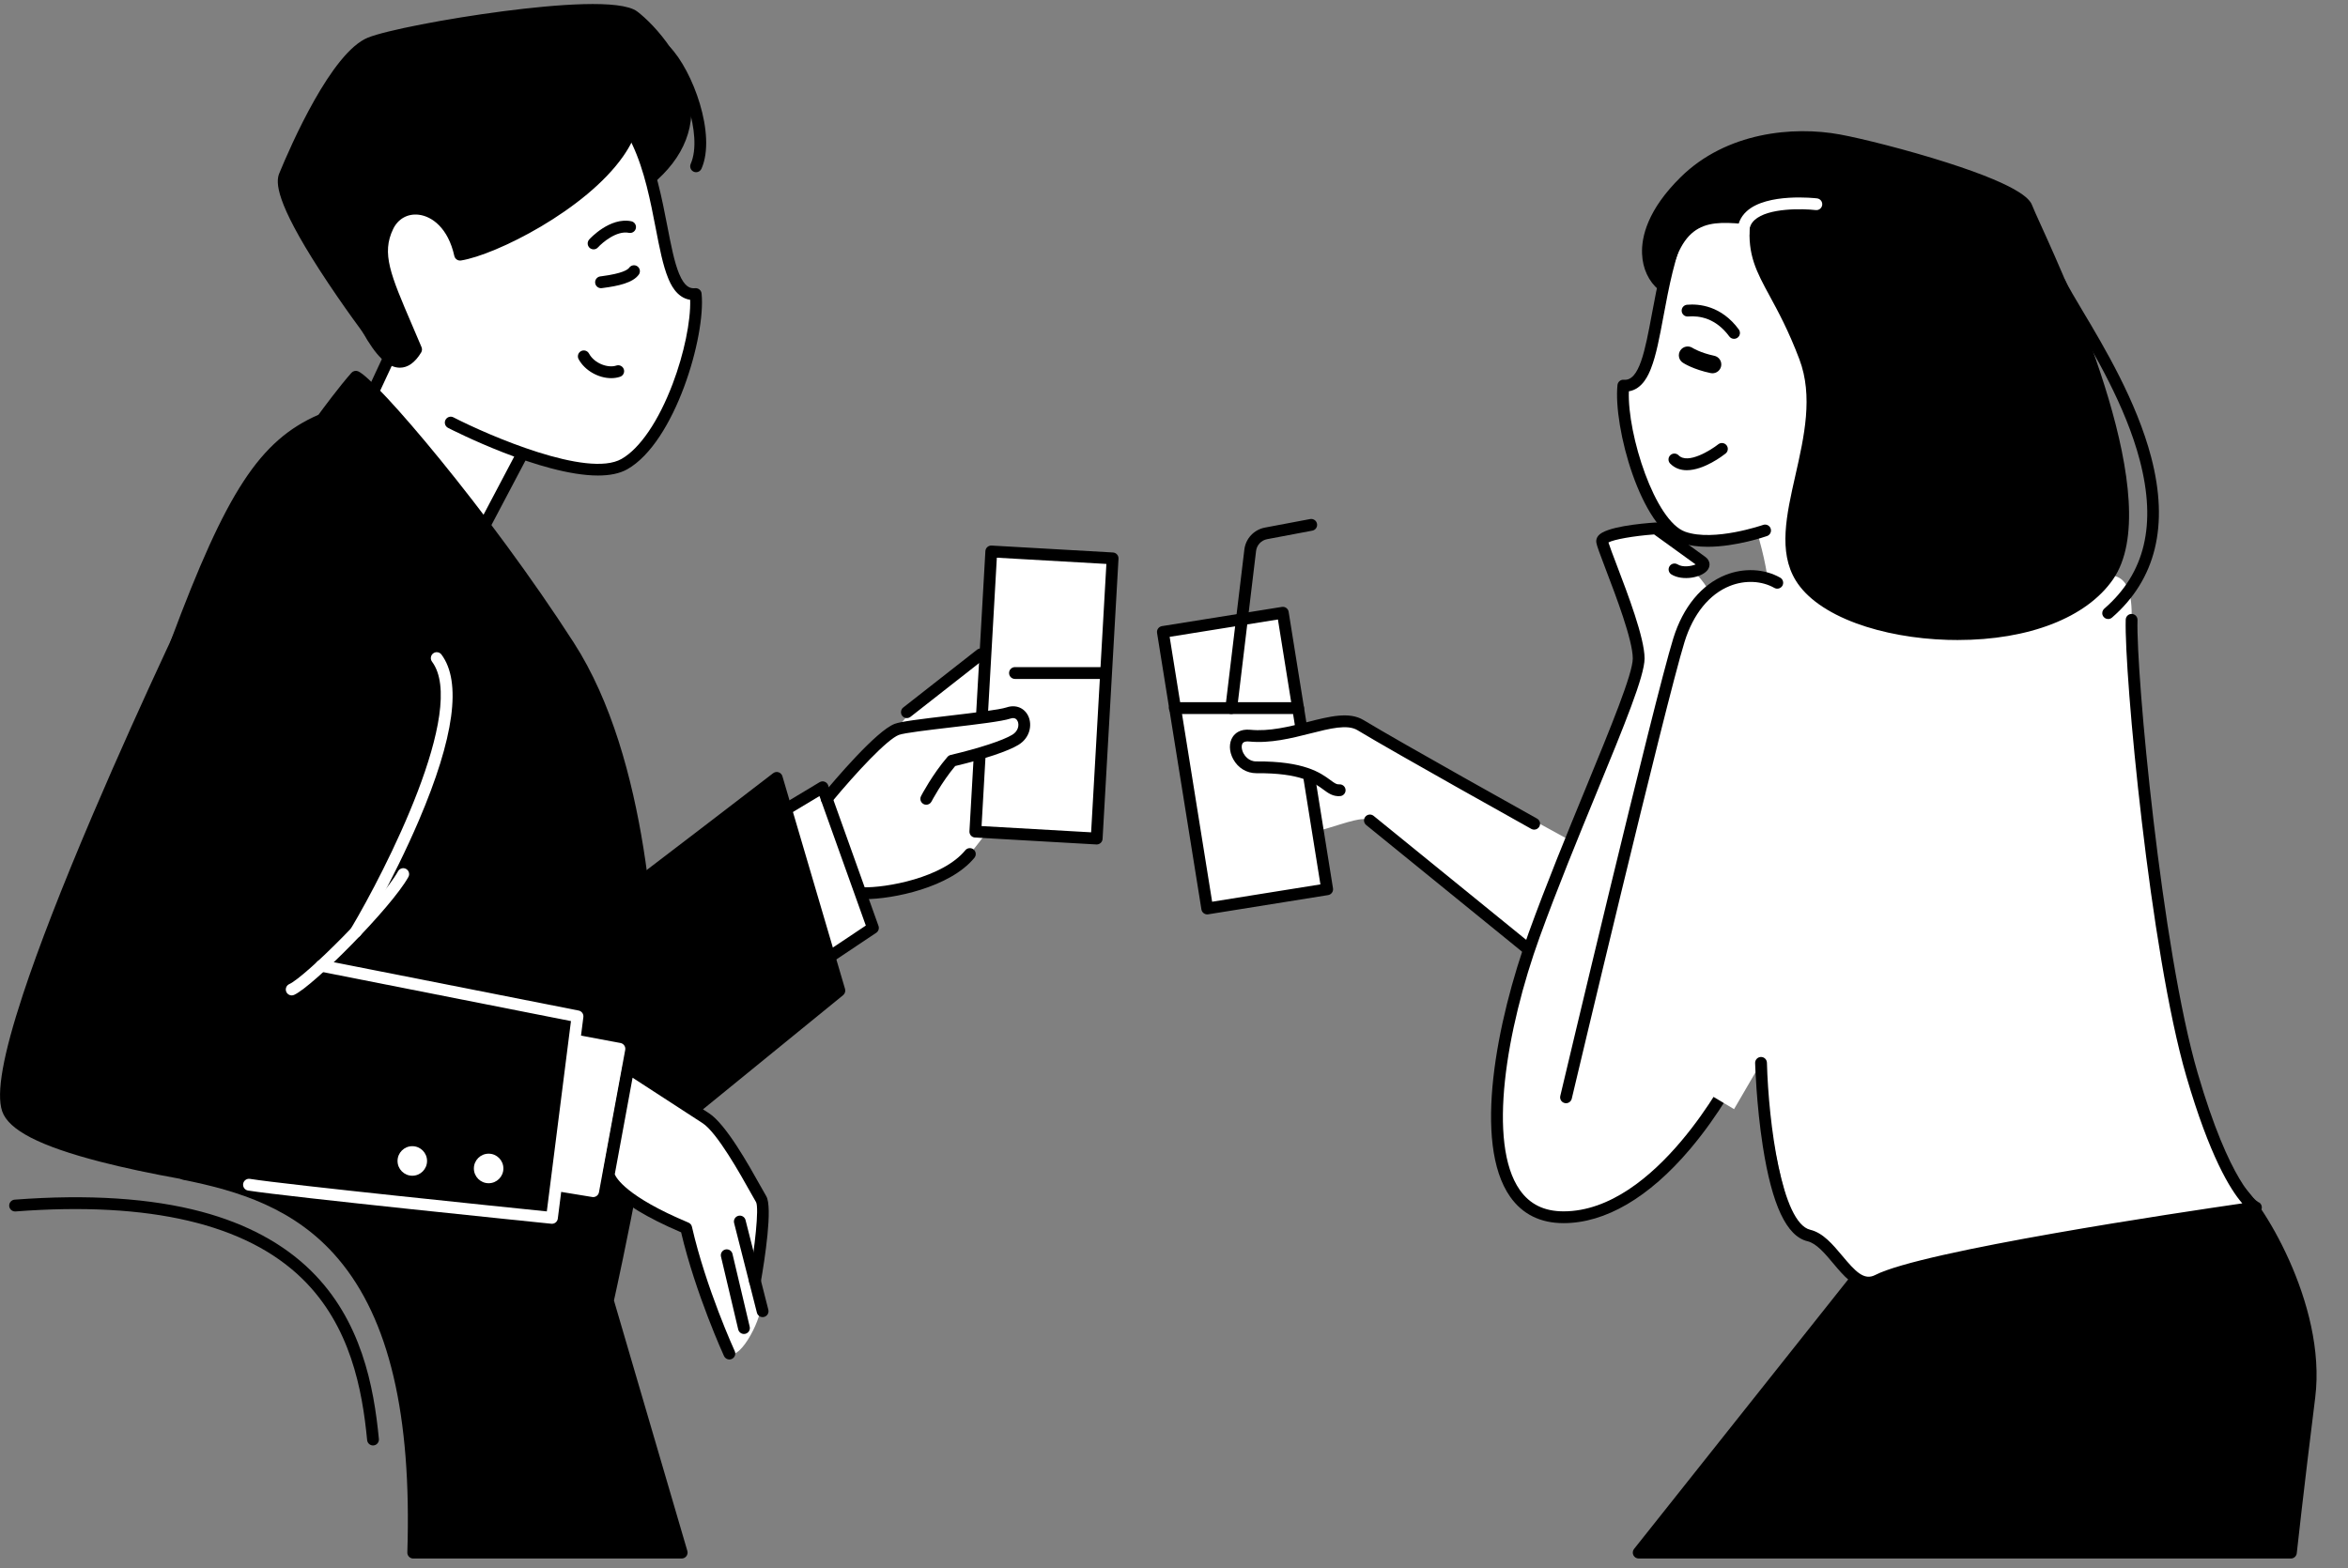 <svg width="241" height="161" viewBox="0 0 241 161" fill="none" xmlns="http://www.w3.org/2000/svg">
<rect x="0" y="0" width="241" height="161" fill="#808080" stroke="none"/>
<g clip-path="url(#clip0_39_1686)">
<path d="M54.494 44.843L48.611 56.078L37.019 42.975L42.096 33.579L54.494 44.843Z" fill="white"/>
<path d="M38.308 34.544C38.308 34.544 28.014 20.973 29.22 18.042C30.425 15.111 34.558 5.8 38.002 4.421C41.445 3.042 62.281 -0.407 65.036 1.662C67.791 3.731 76.229 13.214 63.658 20.456C51.088 27.697 38.308 34.544 38.308 34.544Z" fill="black"/>
<path d="M38.308 35.151C38.214 35.151 38.122 35.13 38.038 35.088C37.955 35.047 37.882 34.986 37.825 34.911C37.799 34.877 35.21 31.457 32.802 27.722C28.305 20.744 28.284 18.724 28.659 17.811C29.849 14.918 34.023 5.361 37.776 3.858C39.62 3.12 45.866 1.904 51.699 1.147C57.013 0.459 63.704 -0.096 65.4 1.177C67.049 2.416 71.264 6.74 70.957 11.797C70.742 15.341 68.388 18.431 63.96 20.982C51.526 28.145 38.721 35.011 38.593 35.08C38.505 35.127 38.407 35.151 38.308 35.151H38.308ZM60.937 1.623C58.865 1.623 55.896 1.827 51.855 2.35C45.617 3.159 39.772 4.365 38.227 4.985C35.592 6.04 32.03 12.803 29.78 18.273C29.631 18.634 29.484 20.335 33.821 27.064C35.717 30.005 37.725 32.748 38.48 33.763C40.877 32.473 52.265 26.32 63.356 19.93C67.409 17.596 69.559 14.834 69.748 11.723C70.021 7.223 66.076 3.202 64.673 2.148C64.265 1.842 63.083 1.623 60.936 1.623H60.937Z" fill="black"/>
<path d="M46.267 43.391C46.267 43.391 57.007 49.025 63.035 48.051C68.564 47.158 71.863 34.626 71.407 30.194C66.242 30.696 70.332 10.431 58.859 8.559C55.336 7.984 39.417 6.95 38.308 18.789C37.198 30.628 43.718 42.002 46.267 43.391Z" fill="white"/>
<path d="M61.377 48.822C55.576 48.822 46.451 44.167 45.99 43.93C45.919 43.894 45.855 43.844 45.803 43.783C45.751 43.723 45.712 43.652 45.687 43.576C45.662 43.5 45.653 43.42 45.659 43.34C45.666 43.26 45.688 43.182 45.724 43.111C45.761 43.04 45.811 42.977 45.872 42.925C45.933 42.873 46.004 42.834 46.08 42.81C46.156 42.786 46.236 42.777 46.316 42.784C46.396 42.791 46.473 42.814 46.544 42.851C50.161 44.712 60.312 49.105 63.796 47.118C65.682 46.042 67.596 43.23 69.046 39.402C70.216 36.315 70.908 32.951 70.839 30.783C69.406 30.563 68.796 29.081 68.578 28.552C68.041 27.247 67.7 25.483 67.304 23.44C66.225 17.864 64.881 10.925 58.691 9.142C58.614 9.121 58.541 9.085 58.477 9.035C58.414 8.986 58.361 8.924 58.322 8.854C58.282 8.784 58.257 8.707 58.248 8.627C58.238 8.547 58.245 8.466 58.267 8.389C58.289 8.311 58.327 8.239 58.377 8.176C58.427 8.114 58.49 8.062 58.56 8.023C58.631 7.985 58.709 7.961 58.789 7.953C58.869 7.945 58.949 7.953 59.026 7.976C65.93 9.965 67.411 17.62 68.493 23.209C68.877 25.188 69.208 26.897 69.698 28.09C70.278 29.497 70.858 29.638 71.349 29.59C71.508 29.575 71.667 29.623 71.791 29.724C71.915 29.826 71.993 29.972 72.01 30.132C72.459 34.504 69.29 45.381 64.396 48.173C63.593 48.631 62.553 48.822 61.377 48.822L61.377 48.822Z" fill="black"/>
<path d="M64.979 10.345C66.388 17.45 51.941 25.397 47.224 26.146C46.046 20.828 41.27 20.196 39.8 23.263C38.307 26.376 39.8 28.981 42.708 35.877C41.101 38.521 39.326 36.651 37.719 33.739C35.371 29.485 30.081 21.145 33.008 15.111C35.935 9.077 41.684 4.448 52.81 3.214C58.859 2.544 64.118 6.004 64.979 10.345Z" fill="black"/>
<path d="M41.043 37.752C41.03 37.752 41.016 37.752 41.003 37.752C39.787 37.726 38.575 36.544 37.188 34.033C36.992 33.676 36.774 33.291 36.542 32.88C33.962 28.309 29.643 20.659 32.463 14.846C35.908 7.744 42.542 3.742 52.744 2.611C58.85 1.936 64.606 5.351 65.573 10.227C65.932 12.038 65.397 13.988 63.981 16.021C60.122 21.566 50.869 26.181 47.319 26.744C47.166 26.769 47.01 26.734 46.883 26.647C46.755 26.56 46.666 26.427 46.632 26.277C45.994 23.395 44.323 22.201 42.972 22.046C41.835 21.915 40.853 22.468 40.346 23.525C39.148 26.025 40.072 28.179 42.304 33.385C42.604 34.083 42.925 34.833 43.266 35.642C43.342 35.821 43.327 36.026 43.226 36.193C42.597 37.228 41.862 37.752 41.043 37.752H41.043ZM54.313 3.737C53.837 3.737 53.357 3.764 52.877 3.817C43.122 4.898 36.801 8.679 33.553 15.376C31.011 20.616 35.134 27.92 37.597 32.283C37.816 32.67 38.033 33.057 38.249 33.446C39.723 36.117 40.623 36.53 41.028 36.538C41.347 36.552 41.683 36.303 42.025 35.817C41.731 35.123 41.452 34.474 41.191 33.863C38.874 28.462 37.817 25.997 39.254 23C39.984 21.478 41.462 20.651 43.111 20.84C44.776 21.033 46.795 22.348 47.67 25.438C51.432 24.551 59.618 20.167 62.987 15.327C64.207 13.575 64.677 11.938 64.384 10.463C63.998 8.513 62.591 6.674 60.525 5.419C58.713 4.317 56.549 3.737 54.313 3.737ZM48.611 56.685C48.506 56.685 48.404 56.658 48.313 56.607C48.222 56.555 48.146 56.481 48.092 56.392C48.038 56.302 48.008 56.2 48.005 56.095C48.002 55.991 48.027 55.887 48.075 55.795L53.011 46.438C53.086 46.296 53.215 46.19 53.368 46.143C53.521 46.096 53.687 46.112 53.829 46.187C53.97 46.261 54.077 46.39 54.124 46.543C54.172 46.696 54.157 46.862 54.082 47.004L49.147 56.362C49.096 56.459 49.018 56.541 48.924 56.598C48.829 56.655 48.721 56.685 48.611 56.685H48.611Z" fill="black"/>
<path d="M37.018 43.582C36.916 43.581 36.816 43.556 36.727 43.507C36.637 43.458 36.562 43.387 36.507 43.301C36.453 43.215 36.42 43.116 36.414 43.014C36.407 42.913 36.426 42.811 36.469 42.718L39.404 36.419C39.438 36.347 39.485 36.282 39.544 36.228C39.603 36.175 39.671 36.133 39.746 36.106C39.821 36.078 39.9 36.066 39.98 36.07C40.059 36.073 40.137 36.092 40.209 36.126C40.281 36.16 40.346 36.207 40.4 36.266C40.454 36.325 40.495 36.394 40.523 36.468C40.55 36.543 40.562 36.623 40.559 36.702C40.555 36.782 40.536 36.86 40.502 36.932L37.568 43.231C37.519 43.336 37.441 43.425 37.344 43.487C37.246 43.549 37.133 43.582 37.018 43.582ZM61.687 29.588C61.534 29.587 61.388 29.528 61.276 29.424C61.165 29.319 61.097 29.176 61.086 29.023C61.075 28.871 61.122 28.72 61.218 28.601C61.314 28.481 61.451 28.403 61.602 28.38C61.648 28.374 61.706 28.366 61.775 28.357C63.883 28.08 64.439 27.691 64.583 27.484C64.677 27.356 64.817 27.269 64.973 27.243C65.129 27.217 65.29 27.253 65.42 27.344C65.55 27.435 65.639 27.573 65.668 27.729C65.698 27.885 65.665 28.047 65.577 28.179C64.968 29.053 63.393 29.368 61.933 29.56C61.87 29.568 61.816 29.575 61.773 29.581C61.745 29.586 61.716 29.588 61.687 29.588H61.687ZM62.733 38.826C61.436 38.826 60.025 38.05 59.389 36.876C59.312 36.734 59.295 36.568 59.34 36.414C59.386 36.26 59.491 36.13 59.633 36.053C59.774 35.976 59.94 35.959 60.094 36.005C60.248 36.05 60.377 36.156 60.454 36.297C61.017 37.336 62.425 37.815 63.261 37.532C63.413 37.481 63.58 37.492 63.724 37.564C63.868 37.635 63.977 37.761 64.029 37.914C64.08 38.066 64.069 38.233 63.997 38.377C63.926 38.521 63.8 38.631 63.648 38.682C63.358 38.78 63.049 38.826 62.733 38.826H62.733ZM60.923 25.602C60.805 25.602 60.69 25.568 60.592 25.504C60.494 25.44 60.416 25.349 60.369 25.241C60.321 25.134 60.306 25.015 60.325 24.899C60.343 24.783 60.395 24.675 60.474 24.588C60.56 24.494 62.606 22.268 64.794 22.716C64.872 22.732 64.946 22.763 65.012 22.808C65.078 22.852 65.134 22.909 65.178 22.976C65.222 23.042 65.252 23.117 65.268 23.195C65.283 23.273 65.282 23.354 65.266 23.432C65.251 23.51 65.219 23.584 65.175 23.65C65.13 23.716 65.073 23.773 65.007 23.817C64.941 23.86 64.866 23.891 64.788 23.906C64.71 23.921 64.629 23.921 64.552 23.905C63.298 23.648 61.831 24.9 61.371 25.404C61.314 25.467 61.245 25.517 61.168 25.551C61.09 25.585 61.007 25.602 60.923 25.602H60.923ZM71.446 17.683C71.345 17.682 71.246 17.657 71.157 17.609C71.069 17.561 70.994 17.491 70.939 17.407C70.884 17.322 70.851 17.225 70.843 17.124C70.835 17.024 70.852 16.923 70.892 16.83C72.2 13.87 69.924 7.754 67.854 5.628C67.742 5.513 67.68 5.357 67.682 5.197C67.684 5.036 67.75 4.882 67.865 4.77C67.98 4.658 68.135 4.596 68.296 4.598C68.457 4.6 68.61 4.666 68.722 4.781C71.117 7.242 73.539 13.839 72.001 17.321C71.953 17.429 71.876 17.52 71.777 17.584C71.679 17.648 71.564 17.683 71.446 17.683Z" fill="black"/>
<path d="M87.934 92.05C90.727 92.139 97.175 90.578 99.547 87.682C100.814 86.136 106.982 78.085 108.622 75.383C110.262 72.682 106.416 63.946 103.948 65.268C101.48 66.59 93.693 72.145 92.047 74.885C90.402 77.625 83.571 82.74 83.571 82.74L87.934 92.05Z" fill="white"/>
<path d="M100.11 85.385L101.745 56.619L114.2 57.329L112.564 86.095L100.11 85.385Z" fill="white"/>
<path d="M112.564 86.702C112.552 86.702 112.541 86.701 112.529 86.701L100.075 85.99C99.995 85.986 99.918 85.966 99.846 85.931C99.774 85.897 99.71 85.848 99.657 85.789C99.604 85.729 99.563 85.66 99.537 85.585C99.511 85.51 99.5 85.43 99.504 85.35L101.14 56.584C101.145 56.505 101.165 56.427 101.199 56.355C101.234 56.283 101.282 56.219 101.342 56.166C101.401 56.113 101.47 56.072 101.545 56.046C101.621 56.02 101.7 56.009 101.78 56.013L114.234 56.723C114.313 56.728 114.391 56.748 114.463 56.782C114.535 56.817 114.599 56.865 114.652 56.925C114.705 56.984 114.746 57.054 114.772 57.129C114.798 57.204 114.809 57.284 114.804 57.364L113.169 86.13C113.16 86.284 113.092 86.43 112.98 86.536C112.867 86.642 112.719 86.702 112.564 86.702ZM100.749 84.814L111.993 85.455L113.56 57.9L102.316 57.259L100.749 84.814Z" fill="black"/>
<path d="M113.066 69.707H104.177C104.017 69.707 103.863 69.642 103.749 69.529C103.635 69.415 103.572 69.261 103.572 69.1C103.572 68.939 103.635 68.785 103.749 68.671C103.863 68.557 104.017 68.493 104.177 68.493H113.066C113.227 68.493 113.381 68.557 113.495 68.671C113.609 68.785 113.672 68.939 113.672 69.1C113.672 69.261 113.609 69.415 113.495 69.529C113.381 69.642 113.227 69.707 113.066 69.707Z" fill="black"/>
<path d="M84.857 82.016C86.001 80.632 90.325 75.537 92.047 74.885C93.293 74.414 101.92 73.736 103.527 73.199C105.134 72.663 105.831 74.976 104.216 75.958C103.202 76.574 100.788 77.376 97.71 78.103C96.192 79.866 95.072 82.016 95.072 82.016H84.857V82.016ZM78.004 84.694L84.432 80.83L89.598 95.269L82.022 100.326L78.004 84.694Z" fill="white"/>
<path d="M82.022 100.933C81.887 100.933 81.757 100.888 81.65 100.806C81.544 100.723 81.468 100.608 81.435 100.477L77.417 84.845C77.385 84.718 77.394 84.585 77.443 84.464C77.493 84.343 77.58 84.241 77.692 84.174L84.121 80.31C84.197 80.264 84.284 80.235 84.373 80.226C84.462 80.217 84.552 80.228 84.636 80.258C84.721 80.289 84.797 80.337 84.861 80.401C84.924 80.464 84.973 80.541 85.003 80.626L90.169 95.064C90.214 95.192 90.216 95.331 90.174 95.459C90.131 95.588 90.047 95.698 89.934 95.773L82.358 100.831C82.258 100.897 82.141 100.933 82.022 100.933ZM78.703 84.981L82.396 99.347L88.868 95.027L84.111 81.731L78.703 84.981L78.703 84.981Z" fill="black"/>
<path d="M57.111 97.034C57.455 96.993 79.726 79.866 79.726 79.866L86.154 101.706L59.636 123.315L57.111 97.034L57.111 97.034Z" fill="black"/>
<path d="M59.636 123.922C59.486 123.922 59.34 123.866 59.229 123.764C59.117 123.663 59.047 123.523 59.033 123.373L56.508 97.092C56.495 96.965 56.524 96.837 56.588 96.727C56.653 96.617 56.75 96.53 56.867 96.478C57.798 95.91 70.787 85.975 79.356 79.385C79.434 79.325 79.526 79.285 79.623 79.268C79.72 79.251 79.82 79.258 79.913 79.289C80.007 79.32 80.091 79.372 80.16 79.443C80.229 79.514 80.279 79.6 80.307 79.695L86.735 101.534C86.769 101.649 86.768 101.771 86.733 101.885C86.698 101.999 86.629 102.1 86.537 102.176L60.018 123.785C59.91 123.873 59.775 123.921 59.636 123.921L59.636 123.922ZM57.748 97.333L60.131 122.13L85.459 101.49L79.394 80.886C75.904 83.567 72.411 86.244 68.915 88.917C61.175 94.831 58.649 96.72 57.748 97.333H57.748Z" fill="black"/>
<path d="M33.081 43.073C33.081 43.073 35.146 40.234 36.524 38.682C38.016 39.253 49.352 52.297 58.383 66.309C66.367 78.699 66.74 98.854 66.97 105.406C67.2 111.958 62.391 133.545 62.391 133.545L69.968 159.408H42.414C43.438 127.568 29.941 122.741 18.888 120.53C19.286 116.314 16.231 70.991 18.119 65.93C23.854 50.56 27.222 45.58 33.08 43.073L33.081 43.073Z" fill="black"/>
<path d="M69.968 160.014H42.414C42.333 160.014 42.253 159.998 42.178 159.966C42.103 159.934 42.036 159.888 41.979 159.83C41.923 159.771 41.878 159.702 41.849 159.626C41.82 159.55 41.806 159.469 41.809 159.388C42.263 145.277 39.943 135.418 34.718 129.25C30.294 124.027 24.439 122.258 18.77 121.124C18.623 121.095 18.492 121.012 18.402 120.891C18.313 120.771 18.271 120.622 18.285 120.472C18.418 119.063 18.136 112.508 17.81 104.918C16.968 85.35 16.367 68.894 17.552 65.718C23.241 50.469 26.66 45.224 32.689 42.582C33.12 41.993 34.845 39.66 36.071 38.278C36.153 38.186 36.261 38.121 36.38 38.092C36.5 38.063 36.625 38.071 36.74 38.115C38.525 38.798 50.153 52.42 58.892 65.98C66.666 78.043 67.307 97.327 67.549 104.586L67.576 105.384C67.798 111.72 63.482 131.423 63.017 133.524L70.55 159.237C70.576 159.327 70.581 159.422 70.564 159.515C70.547 159.608 70.509 159.695 70.453 159.771C70.397 159.846 70.323 159.908 70.239 159.95C70.155 159.992 70.062 160.014 69.968 160.014L69.968 160.014ZM43.038 158.801H69.159L61.81 133.716C61.781 133.617 61.778 133.513 61.8 133.413C61.848 133.198 66.588 111.826 66.364 105.427L66.337 104.627C66.099 97.459 65.466 78.419 57.873 66.638C49.182 53.152 38.904 41.314 36.639 39.475C35.317 41.033 33.589 43.404 33.57 43.43C33.506 43.519 33.419 43.588 33.319 43.631C27.565 46.093 24.283 51.143 18.687 66.143C17.492 69.347 18.412 90.722 19.02 104.866C19.33 112.066 19.581 117.895 19.521 120.039C25.244 121.222 31.113 123.12 35.642 128.466C40.992 134.781 43.413 144.708 43.038 158.801V158.801Z" fill="black"/>
<path d="M56.124 106.29L63.578 107.683L60.884 122.299L53.078 121.017L56.124 106.29Z" fill="white"/>
<path d="M60.885 122.905C60.852 122.905 60.819 122.902 60.786 122.897L52.98 121.615C52.9 121.602 52.822 121.572 52.754 121.528C52.685 121.484 52.625 121.427 52.579 121.36C52.533 121.292 52.501 121.216 52.484 121.136C52.468 121.056 52.468 120.973 52.485 120.893L55.531 106.166C55.563 106.011 55.655 105.874 55.787 105.785C55.918 105.697 56.08 105.664 56.236 105.693L63.689 107.086C63.847 107.116 63.986 107.207 64.077 107.339C64.168 107.472 64.203 107.635 64.173 107.793L61.48 122.408C61.454 122.548 61.381 122.674 61.272 122.764C61.163 122.855 61.026 122.905 60.885 122.905V122.905ZM53.8 120.52L60.396 121.603L62.872 108.168L56.597 106.995L53.8 120.52ZM77.49 131.532C77.49 131.532 78.773 124.172 78.126 123.118C77.478 122.064 74.421 116.104 72.451 114.811C70.481 113.519 64.496 109.648 64.496 109.648L62.48 120.59C62.48 120.59 62.662 122.83 70.43 126.086C71.903 132.535 74.864 138.974 74.864 138.974C76.091 139.637 78.369 134.988 78.075 133.834L77.49 131.532V131.532Z" fill="white"/>
<path d="M74.864 139.581C74.748 139.581 74.635 139.547 74.537 139.485C74.439 139.422 74.362 139.333 74.313 139.228C74.284 139.164 71.402 132.86 69.909 126.524C62.465 123.352 61.911 121.069 61.876 120.639C61.872 120.586 61.874 120.532 61.884 120.48L63.901 109.538C63.919 109.44 63.961 109.348 64.023 109.27C64.085 109.192 64.165 109.13 64.256 109.091C64.348 109.051 64.448 109.035 64.547 109.043C64.646 109.051 64.742 109.084 64.825 109.138C64.885 109.177 70.833 113.025 72.783 114.304C74.526 115.447 76.849 119.607 78.097 121.842C78.34 122.278 78.533 122.623 78.642 122.8C79.335 123.928 78.485 129.355 78.087 131.636C78.073 131.714 78.044 131.789 78.002 131.857C77.959 131.924 77.903 131.982 77.838 132.028C77.773 132.074 77.7 132.106 77.622 132.124C77.544 132.141 77.464 132.143 77.386 132.129C77.308 132.115 77.233 132.086 77.165 132.044C77.098 132.001 77.04 131.945 76.994 131.88C76.949 131.815 76.916 131.741 76.899 131.664C76.882 131.586 76.88 131.506 76.893 131.427C77.48 128.065 77.919 124.051 77.606 123.43C77.487 123.237 77.299 122.9 77.039 122.434C76.014 120.598 73.613 116.299 72.119 115.319C70.592 114.317 66.605 111.735 64.928 110.649L63.1 120.565C63.245 120.931 64.281 122.85 70.664 125.526C70.752 125.563 70.831 125.621 70.893 125.695C70.955 125.769 70.999 125.856 71.02 125.95C72.462 132.261 75.385 138.656 75.414 138.72C75.457 138.812 75.475 138.914 75.468 139.016C75.461 139.117 75.429 139.215 75.374 139.301C75.319 139.387 75.244 139.457 75.155 139.506C75.066 139.555 74.966 139.581 74.864 139.581Z" fill="black"/>
<path d="M78.275 135.23C78.141 135.23 78.01 135.185 77.904 135.102C77.798 135.019 77.722 134.903 77.689 134.773L75.348 125.565C75.329 125.488 75.324 125.408 75.336 125.329C75.347 125.25 75.374 125.174 75.415 125.106C75.455 125.037 75.509 124.977 75.573 124.93C75.636 124.882 75.709 124.847 75.786 124.828C75.863 124.808 75.943 124.804 76.022 124.815C76.101 124.826 76.177 124.853 76.245 124.894C76.313 124.935 76.373 124.988 76.421 125.052C76.468 125.116 76.503 125.189 76.522 125.266L78.863 134.474C78.886 134.563 78.888 134.657 78.869 134.747C78.85 134.838 78.811 134.923 78.754 134.996C78.697 135.069 78.625 135.128 78.542 135.169C78.459 135.209 78.368 135.23 78.275 135.23ZM76.361 136.961C76.224 136.961 76.092 136.915 75.985 136.83C75.878 136.745 75.803 136.627 75.771 136.494L74.001 129.008C73.966 128.852 73.994 128.689 74.079 128.554C74.163 128.419 74.298 128.323 74.453 128.286C74.608 128.25 74.771 128.275 74.907 128.358C75.043 128.441 75.141 128.574 75.18 128.729L76.95 136.214C76.972 136.304 76.972 136.396 76.952 136.486C76.933 136.575 76.893 136.659 76.836 136.731C76.779 136.803 76.707 136.861 76.625 136.9C76.542 136.94 76.452 136.961 76.361 136.961ZM21.179 59.48C21.179 59.48 -1.684 106.534 0.794 113.89C3.271 121.246 56.135 124.81 56.135 124.81L58.76 104.654L34.037 99.581C34.037 99.581 49.534 73.875 44.827 67.567L21.179 59.48V59.48Z" fill="black"/>
<path d="M56.135 125.416C56.122 125.416 56.108 125.416 56.094 125.415C55.962 125.406 42.703 124.502 29.313 122.709C21.436 121.655 15.051 120.503 10.335 119.287C4.086 117.675 0.872 116.021 0.219 114.083C-0.397 112.253 0.303 108.331 2.358 102.094C3.952 97.26 6.355 91.067 9.5 83.688C14.85 71.136 20.577 59.332 20.634 59.214C20.699 59.081 20.81 58.976 20.947 58.92C21.083 58.863 21.235 58.858 21.375 58.906L45.023 66.993C45.139 67.032 45.24 67.106 45.313 67.204C47.407 70.011 46.208 76.399 41.748 86.191C39.127 91.947 36.099 97.259 34.991 99.157L58.881 104.059C59.031 104.09 59.164 104.177 59.253 104.302C59.342 104.426 59.38 104.58 59.36 104.732L56.736 124.888C56.717 125.034 56.645 125.168 56.535 125.265C56.424 125.362 56.282 125.416 56.135 125.416L56.135 125.416ZM21.49 60.227C15.011 73.615 -0.576 107.925 1.368 113.696C1.901 115.279 6.261 118.4 29.468 121.506C41.251 123.083 52.935 123.971 55.608 124.164L58.086 105.135L33.916 100.175C33.821 100.156 33.731 100.114 33.656 100.053C33.581 99.992 33.521 99.913 33.482 99.824C33.443 99.735 33.426 99.638 33.432 99.541C33.439 99.445 33.468 99.351 33.518 99.267C37.729 92.283 47.804 73.21 44.445 68.077L21.49 60.227ZM95.072 82.623C94.967 82.623 94.865 82.596 94.774 82.545C94.684 82.494 94.608 82.42 94.554 82.331C94.5 82.242 94.47 82.14 94.466 82.036C94.463 81.932 94.487 81.828 94.535 81.736C94.582 81.645 95.705 79.503 97.252 77.707C97.335 77.611 97.447 77.543 97.572 77.513C100.515 76.818 102.941 76.023 103.901 75.439C104.507 75.072 104.636 74.445 104.45 74.043C104.356 73.841 104.153 73.629 103.718 73.775C102.842 74.067 100.293 74.367 97.594 74.684C95.349 74.948 92.804 75.248 92.261 75.453C91.066 75.905 87.915 79.269 85.323 82.403C85.273 82.465 85.21 82.515 85.14 82.552C85.07 82.59 84.993 82.613 84.913 82.62C84.834 82.628 84.754 82.619 84.678 82.596C84.602 82.573 84.531 82.534 84.47 82.483C84.409 82.433 84.358 82.37 84.321 82.3C84.284 82.229 84.261 82.152 84.254 82.073C84.246 81.993 84.254 81.913 84.278 81.837C84.301 81.761 84.339 81.69 84.39 81.629C85.66 80.094 89.949 75.03 91.833 74.318C92.469 74.077 94.38 73.841 97.453 73.479C99.855 73.197 102.577 72.877 103.335 72.624C104.265 72.314 105.154 72.679 105.549 73.533C105.956 74.412 105.737 75.743 104.53 76.477C103.459 77.128 101.101 77.916 98.043 78.648C96.651 80.309 95.62 82.276 95.609 82.296C95.558 82.395 95.481 82.477 95.386 82.535C95.291 82.593 95.182 82.623 95.071 82.623L95.072 82.623ZM88.766 92.316C88.663 92.316 88.564 92.315 88.469 92.312C88.309 92.307 88.157 92.238 88.047 92.121C87.937 92.004 87.878 91.847 87.883 91.686C87.893 91.351 88.174 91.092 88.508 91.099C90.963 91.177 96.773 90.112 99.079 87.298C99.181 87.174 99.328 87.095 99.488 87.08C99.647 87.064 99.807 87.113 99.931 87.215C100.055 87.316 100.133 87.463 100.149 87.623C100.165 87.783 100.117 87.943 100.016 88.067C97.504 91.133 91.636 92.316 88.766 92.316ZM93.081 73.726C92.955 73.727 92.832 73.687 92.729 73.614C92.626 73.541 92.549 73.437 92.508 73.318C92.467 73.198 92.464 73.069 92.499 72.948C92.535 72.827 92.608 72.72 92.707 72.642L100.284 66.706C100.41 66.608 100.571 66.564 100.729 66.584C100.888 66.604 101.033 66.686 101.131 66.813C101.23 66.939 101.275 67.099 101.256 67.258C101.237 67.417 101.156 67.562 101.03 67.662L93.454 73.598C93.343 73.684 93.211 73.726 93.081 73.726ZM38.286 148.405C38.135 148.405 37.99 148.348 37.879 148.247C37.767 148.146 37.698 148.007 37.683 147.857C37.185 142.687 35.979 136.132 31.031 131.295C25.269 125.661 15.366 123.334 1.595 124.38C1.516 124.386 1.436 124.376 1.36 124.352C1.285 124.327 1.215 124.287 1.154 124.235C1.094 124.183 1.044 124.12 1.008 124.049C0.972 123.978 0.951 123.9 0.945 123.821C0.933 123.66 0.985 123.502 1.09 123.38C1.194 123.258 1.343 123.182 1.503 123.17C9.034 122.598 15.498 123.018 20.716 124.417C25.301 125.646 29.056 127.668 31.878 130.427C37.106 135.539 38.371 142.365 38.889 147.74C38.897 147.824 38.888 147.909 38.861 147.99C38.834 148.07 38.791 148.144 38.734 148.206C38.678 148.269 38.608 148.319 38.531 148.353C38.454 148.387 38.37 148.405 38.285 148.405H38.286Z" fill="black"/>
<path d="M29.941 102.198C29.802 102.198 29.668 102.15 29.56 102.063C29.452 101.976 29.377 101.854 29.348 101.718C29.319 101.582 29.338 101.44 29.401 101.316C29.463 101.192 29.567 101.094 29.694 101.037C31.302 100.318 39.117 92.588 40.854 89.457C40.892 89.386 40.943 89.324 41.006 89.273C41.068 89.223 41.14 89.185 41.217 89.162C41.294 89.14 41.375 89.132 41.454 89.141C41.534 89.15 41.611 89.175 41.682 89.214C41.752 89.253 41.813 89.306 41.863 89.369C41.913 89.432 41.95 89.504 41.971 89.582C41.993 89.659 41.998 89.74 41.989 89.82C41.978 89.9 41.953 89.977 41.913 90.046C40.173 93.181 32.125 101.279 30.188 102.145C30.11 102.18 30.026 102.198 29.941 102.198L29.941 102.198Z" fill="white"/>
<path d="M36.523 96.278C36.416 96.278 36.311 96.249 36.219 96.195C36.126 96.141 36.05 96.064 35.997 95.971C35.944 95.877 35.917 95.772 35.918 95.664C35.919 95.557 35.949 95.452 36.004 95.36C39.564 89.394 48.003 72.836 44.342 67.931C44.246 67.802 44.205 67.64 44.228 67.481C44.251 67.322 44.336 67.178 44.465 67.082C44.593 66.985 44.755 66.944 44.914 66.967C45.073 66.99 45.217 67.076 45.313 67.204C47.403 70.006 46.625 75.732 42.998 84.223C40.348 90.427 37.077 95.928 37.044 95.983C36.99 96.073 36.914 96.147 36.823 96.199C36.731 96.251 36.628 96.278 36.523 96.278L36.523 96.278ZM56.652 125.646C56.632 125.646 56.611 125.645 56.59 125.643C55.488 125.531 29.544 122.886 25.457 122.233C25.299 122.207 25.158 122.119 25.064 121.989C24.971 121.859 24.933 121.697 24.958 121.539C24.983 121.381 25.07 121.239 25.199 121.145C25.328 121.05 25.49 121.011 25.648 121.035C29.364 121.629 52.154 123.97 56.125 124.376L58.604 104.835L32.879 99.754C32.721 99.723 32.582 99.63 32.493 99.497C32.403 99.363 32.371 99.199 32.402 99.041C32.433 98.884 32.525 98.745 32.659 98.655C32.792 98.565 32.956 98.533 33.113 98.564L59.394 103.754C59.544 103.784 59.678 103.87 59.768 103.995C59.857 104.119 59.897 104.274 59.877 104.426L57.253 125.116C57.234 125.262 57.163 125.397 57.052 125.495C56.942 125.592 56.8 125.646 56.652 125.646V125.646Z" fill="white"/>
<path d="M42.319 120.713C43.155 120.713 43.833 120.034 43.833 119.196C43.833 118.359 43.155 117.68 42.319 117.68C41.482 117.68 40.804 118.359 40.804 119.196C40.804 120.034 41.482 120.713 42.319 120.713Z" fill="white"/>
<path d="M50.154 121.483C50.99 121.483 51.668 120.804 51.668 119.967C51.668 119.129 50.99 118.45 50.154 118.45C49.317 118.45 48.639 119.129 48.639 119.967C48.639 120.804 49.317 121.483 50.154 121.483Z" fill="white"/>
</g>
<g clip-path="url(#clip1_39_1686)">
<path d="M158.022 98.073C158.022 98.073 141.521 84.742 140.602 84.231C139.133 83.412 134.414 86.645 128.804 85.913C124.5 85.352 124.062 77.598 124.062 77.598C124.062 77.598 137.394 73.667 138.518 74.058C139.642 74.45 164.37 88.051 164.37 88.051L158.022 98.073Z" fill="white"/>
<path d="M176.379 63.295C175.909 61.002 174.75 59.519 173.817 58.655C174.609 58.466 175.161 58.026 174.686 57.674C173.835 57.043 169.954 54.252 169.954 54.252C169.954 54.252 164.294 54.634 164.447 55.611C164.6 56.588 168.427 65.385 168.195 67.602C167.962 69.82 162.371 83.744 157.68 95.411C153.118 106.756 150.466 124.976 160.486 124.976C170.505 124.976 177.985 110.233 177.985 110.233C177.985 110.233 177.22 67.406 176.379 63.295Z" fill="white"/>
<path d="M160.486 125.581C158.109 125.581 156.264 124.668 154.999 122.866C151.153 117.385 153.618 104.854 156.898 95.788C158.709 90.782 160.864 85.537 162.765 80.909C165.354 74.607 167.589 69.165 167.589 67.602C167.589 65.728 165.845 61.153 164.802 58.42C164.197 56.832 163.903 56.053 163.848 55.704C163.81 55.461 163.879 55.214 164.043 55.009C164.779 54.088 168.393 53.75 169.913 53.647C170.053 53.637 170.193 53.677 170.307 53.76C170.466 53.873 174.202 56.561 175.047 57.187C175.497 57.521 175.599 58.041 175.299 58.48C174.739 59.302 172.703 59.694 171.545 58.971C171.411 58.884 171.317 58.749 171.282 58.594C171.247 58.438 171.275 58.276 171.36 58.141C171.444 58.006 171.578 57.91 171.733 57.873C171.887 57.836 172.05 57.862 172.187 57.944C172.722 58.279 173.593 58.136 174.041 57.951C173 57.19 170.471 55.369 169.778 54.87C167.656 55.028 165.646 55.385 165.091 55.695C165.219 56.116 165.581 57.066 165.933 57.989C167.075 60.982 168.8 65.505 168.8 67.602C168.8 69.404 166.738 74.423 163.885 81.369C161.988 85.986 159.839 91.218 158.036 96.2C154.604 105.687 152.64 117.397 155.99 122.17C157.029 123.65 158.499 124.37 160.485 124.37C170.015 124.37 177.371 110.103 177.444 109.958C177.518 109.816 177.644 109.709 177.796 109.659C177.949 109.61 178.114 109.623 178.257 109.695C178.4 109.768 178.508 109.894 178.558 110.046C178.608 110.198 178.596 110.363 178.524 110.506C178.447 110.66 176.586 114.298 173.454 117.995C169.25 122.958 164.766 125.581 160.485 125.581L160.486 125.581Z" fill="black"/>
<path d="M156.877 98.066C156.738 98.066 156.604 98.018 156.496 97.93L140.22 84.701C140.098 84.599 140.021 84.453 140.006 84.294C139.99 84.135 140.038 83.977 140.139 83.854C140.239 83.73 140.384 83.651 140.542 83.634C140.701 83.617 140.859 83.662 140.984 83.761L157.26 96.991C157.357 97.07 157.427 97.177 157.461 97.297C157.494 97.418 157.49 97.546 157.448 97.664C157.406 97.781 157.329 97.883 157.227 97.956C157.125 98.028 157.002 98.066 156.877 98.066Z" fill="black"/>
<path d="M119.359 64.883L131.669 62.91L136.222 91.303L123.912 93.276L119.359 64.883Z" fill="white"/>
<path d="M123.911 93.882C123.619 93.882 123.362 93.67 123.314 93.372L118.761 64.979C118.736 64.82 118.774 64.658 118.869 64.528C118.963 64.398 119.105 64.311 119.263 64.285L131.573 62.312C131.903 62.257 132.214 62.483 132.267 62.814L136.82 91.207C136.845 91.365 136.807 91.527 136.712 91.657C136.618 91.787 136.476 91.875 136.318 91.9L124.008 93.874C123.976 93.879 123.944 93.882 123.911 93.882ZM120.053 65.385L124.414 92.582L135.528 90.801L131.167 63.603L120.053 65.385Z" fill="black"/>
<path d="M133.239 73.307H120.582C120.422 73.307 120.268 73.243 120.154 73.13C120.04 73.016 119.977 72.862 119.977 72.702C119.977 72.541 120.04 72.387 120.154 72.273C120.268 72.16 120.422 72.096 120.582 72.096H133.239C133.4 72.096 133.554 72.16 133.667 72.273C133.781 72.387 133.845 72.541 133.845 72.702C133.845 72.862 133.781 73.016 133.667 73.13C133.554 73.243 133.4 73.307 133.239 73.307Z" fill="black"/>
<path d="M126.377 73.307C126.291 73.307 126.206 73.289 126.128 73.254C126.05 73.219 125.98 73.168 125.923 73.104C125.866 73.04 125.824 72.964 125.798 72.882C125.772 72.801 125.764 72.715 125.775 72.629L127.721 56.429C127.786 55.876 128.026 55.357 128.407 54.95C128.788 54.543 129.289 54.269 129.837 54.167L134.467 53.293C134.545 53.278 134.626 53.278 134.704 53.294C134.783 53.31 134.857 53.341 134.923 53.386C134.99 53.43 135.046 53.488 135.09 53.555C135.134 53.621 135.165 53.696 135.179 53.775C135.194 53.853 135.193 53.934 135.177 54.013C135.16 54.091 135.128 54.165 135.083 54.231C135.038 54.297 134.98 54.353 134.912 54.396C134.845 54.44 134.77 54.469 134.691 54.483L130.062 55.357C129.767 55.411 129.497 55.559 129.293 55.778C129.088 55.997 128.958 56.276 128.923 56.574L126.977 72.774C126.959 72.921 126.889 73.056 126.778 73.154C126.667 73.253 126.525 73.307 126.377 73.307H126.377Z" fill="black"/>
<path d="M139.642 74.45C137.289 73.028 132.686 75.967 128.267 75.528C125.916 75.295 126.719 78.8 128.957 78.782C136.013 78.724 135.956 81.248 137.505 81.133L139.642 74.45V74.45Z" fill="white"/>
<path d="M157.467 85.18C157.367 85.18 157.266 85.156 157.172 85.103C157.033 85.026 143.236 77.328 139.329 74.968C138.293 74.343 136.53 74.789 134.488 75.306C132.563 75.794 130.38 76.346 128.207 76.131C127.976 76.108 127.673 76.122 127.542 76.32C127.391 76.546 127.431 76.974 127.64 77.359C127.744 77.552 128.149 78.185 128.952 78.176C133.893 78.141 135.555 79.359 136.549 80.09C137.022 80.438 137.197 80.55 137.46 80.529C137.793 80.507 138.084 80.755 138.108 81.088C138.114 81.168 138.104 81.247 138.08 81.323C138.055 81.398 138.015 81.468 137.963 81.528C137.911 81.589 137.848 81.638 137.777 81.674C137.706 81.71 137.629 81.731 137.549 81.737C136.817 81.79 136.338 81.439 135.831 81.065C134.903 80.382 133.5 79.347 128.962 79.387C127.963 79.388 127.07 78.852 126.574 77.936C126.142 77.137 126.127 76.261 126.533 75.649C126.743 75.333 127.255 74.819 128.327 74.926C130.289 75.121 132.362 74.596 134.191 74.132C136.496 73.549 138.486 73.044 139.955 73.931C143.844 76.281 157.624 83.969 157.762 84.046C157.832 84.085 157.893 84.137 157.942 84.199C157.992 84.262 158.028 84.333 158.05 84.409C158.072 84.486 158.078 84.566 158.069 84.645C158.06 84.724 158.035 84.8 157.996 84.87C157.944 84.964 157.867 85.043 157.774 85.097C157.681 85.152 157.575 85.18 157.467 85.18ZM229.462 121.919C231.189 123.136 238.239 133.773 237.035 143.41C235.83 153.046 235.139 159.408 235.139 159.408H168.195L192.853 128.36L229.462 121.919H229.462Z" fill="black"/>
<path d="M235.139 160.014H168.195C168.081 160.014 167.969 159.982 167.873 159.921C167.776 159.861 167.699 159.774 167.649 159.671C167.6 159.569 167.58 159.455 167.593 159.341C167.605 159.228 167.65 159.121 167.72 159.032L192.379 127.984C192.471 127.868 192.602 127.79 192.748 127.764L229.357 121.323C229.436 121.309 229.516 121.311 229.594 121.329C229.672 121.346 229.746 121.379 229.811 121.425C231.893 122.892 238.844 133.814 237.635 143.485C236.445 153.005 235.748 159.41 235.741 159.474C235.725 159.622 235.654 159.759 235.543 159.859C235.432 159.958 235.288 160.014 235.139 160.014L235.139 160.014ZM169.449 158.803H234.597C234.789 157.068 235.44 151.286 236.434 143.335C237.572 134.23 231.094 124.212 229.295 122.564L193.184 128.917L169.449 158.803Z" fill="black"/>
<path d="M179.383 51.804C179.383 51.804 181.939 58.242 181.568 62.594C181.197 66.947 199.248 63.295 199.248 63.295L195.844 45.609L179.383 51.804Z" fill="white"/>
<path d="M190.567 92.261L177.985 113.876L162.87 104.879C162.87 104.879 170.336 72.147 172.325 65.723C174.314 59.299 179.249 58.542 182.421 59.834C183.454 60.255 195.844 62.09 195.844 62.09L190.567 92.26L190.567 92.261Z" fill="white"/>
<path d="M213.971 59.138C216.381 59.146 218.962 57.903 218.79 63.639C218.618 69.375 221.372 97.939 224.985 110.329C228.599 122.718 231.528 123.965 231.528 123.965C231.528 123.965 198.081 128.693 192.746 131.446C189.926 132.902 188.332 126.296 185.665 126.851C182.997 127.407 180.753 109.121 180.753 109.121C179.897 102.585 179.027 68.744 180.753 63.639C182.479 58.534 211.562 59.131 213.971 59.138ZM179.209 16.978C168.226 20.764 171.784 40.092 166.621 39.59C166.166 44.014 168.88 53.339 172.781 55.169C175.844 56.606 181.181 54.46 181.181 54.46C185.166 51.776 189.579 49.392 191.752 44.768C194.258 39.437 183.952 15.343 179.209 16.978Z" fill="white"/>
<path d="M175.275 56.139C174.331 56.139 173.4 56.029 172.58 55.74C168.396 54.267 165.576 43.832 166.019 39.529C166.035 39.37 166.114 39.223 166.238 39.122C166.362 39.021 166.52 38.972 166.68 38.988C168.262 39.142 168.858 35.951 169.548 32.255C170.64 26.401 172.136 18.383 179.042 16.396C179.118 16.373 179.199 16.365 179.279 16.373C179.359 16.381 179.437 16.405 179.507 16.443C179.578 16.482 179.64 16.534 179.691 16.596C179.741 16.659 179.778 16.731 179.8 16.808C179.823 16.885 179.829 16.966 179.82 17.046C179.811 17.126 179.785 17.203 179.746 17.273C179.707 17.343 179.654 17.404 179.59 17.454C179.527 17.503 179.454 17.539 179.376 17.56C173.189 19.34 171.83 26.624 170.738 32.477C170.339 34.618 169.994 36.466 169.456 37.834C169.238 38.388 168.627 39.942 167.188 40.176C167.022 44.621 169.87 53.503 172.982 54.598C175.933 55.638 180.93 53.907 180.98 53.889C181.131 53.839 181.295 53.851 181.437 53.921C181.58 53.991 181.689 54.114 181.741 54.263C181.794 54.413 181.786 54.577 181.719 54.721C181.652 54.864 181.531 54.976 181.382 55.031C181.215 55.09 178.19 56.139 175.275 56.139L175.275 56.139Z" fill="black"/>
<path d="M170.658 29.307C168.653 27.637 167.953 23.518 172.937 18.613C177.755 13.87 184.665 13.646 188.769 14.406C192.9 15.171 207.126 18.919 208.044 21.366C208.962 23.813 222.423 50.427 216.381 59.146C210.338 67.864 189.094 66.239 184.83 59.28C181.448 53.759 188.234 44.539 185.251 36.661C182.268 28.784 179.61 27.847 180.279 22.513C175.795 22.082 172.153 21.423 170.658 29.306L170.658 29.307Z" fill="black"/>
<path d="M200.927 65.711C200.596 65.711 200.261 65.707 199.924 65.697C196.566 65.602 193.219 64.996 190.5 63.989C187.543 62.894 185.404 61.375 184.314 59.596C182.506 56.646 183.368 52.838 184.281 48.806C185.186 44.807 186.122 40.672 184.685 36.876C183.578 33.952 182.509 31.986 181.651 30.405C180.285 27.89 179.354 26.176 179.614 23.056C175.379 22.639 172.577 22.433 171.253 29.419C171.233 29.523 171.187 29.62 171.118 29.7C171.05 29.78 170.962 29.841 170.862 29.877C170.763 29.912 170.656 29.921 170.552 29.903C170.449 29.884 170.351 29.839 170.27 29.772C169.219 28.896 168.605 27.579 168.542 26.065C168.47 24.322 169.1 21.54 172.512 18.181C177.178 13.588 184.026 12.912 188.88 13.811C191.12 14.226 195.707 15.372 199.796 16.678C207.904 19.27 208.418 20.638 208.611 21.153C208.716 21.432 209.016 22.094 209.431 23.01C212.634 30.07 222.38 51.552 216.879 59.491C214.157 63.418 208.239 65.711 200.928 65.711H200.927ZM177.128 21.681C178.011 21.681 178.929 21.772 179.858 21.863L180.337 21.91C180.418 21.918 180.496 21.942 180.567 21.98C180.639 22.019 180.702 22.071 180.752 22.134C180.803 22.198 180.84 22.27 180.862 22.348C180.884 22.426 180.89 22.508 180.88 22.588C180.487 25.724 181.278 27.181 182.716 29.827C183.591 31.44 184.681 33.446 185.817 36.447C187.384 40.584 186.363 45.094 185.462 49.073C184.605 52.858 183.796 56.432 185.347 58.963C187.253 62.074 193.125 64.294 199.958 64.487C205.641 64.647 212.808 63.237 215.883 58.801C218.033 55.698 217.801 49.724 215.192 41.046C213.05 33.917 209.861 26.888 208.329 23.51C207.887 22.538 207.596 21.895 207.477 21.578C207.393 21.355 206.613 20.128 199.427 17.831C195.136 16.46 190.547 15.351 188.659 15.001C184.106 14.159 177.696 14.777 173.361 19.044C170.265 22.091 169.69 24.516 169.752 26.014C169.783 26.758 169.98 27.435 170.322 27.997C171.63 22.685 174.187 21.681 177.128 21.681H177.128Z" fill="black"/>
<path d="M177.985 34.79C177.89 34.79 177.796 34.768 177.712 34.725C177.627 34.682 177.553 34.62 177.497 34.543C176.12 32.671 174.441 32.395 173.274 32.494C173.194 32.502 173.113 32.495 173.036 32.471C172.959 32.448 172.887 32.41 172.825 32.358C172.763 32.307 172.712 32.244 172.675 32.172C172.637 32.101 172.615 32.023 172.608 31.943C172.601 31.862 172.61 31.782 172.635 31.705C172.66 31.628 172.7 31.557 172.753 31.496C172.805 31.435 172.869 31.386 172.941 31.35C173.014 31.314 173.092 31.293 173.173 31.288C174.38 31.185 176.673 31.38 178.473 33.826C178.539 33.916 178.579 34.023 178.588 34.135C178.597 34.246 178.576 34.358 178.525 34.458C178.475 34.558 178.397 34.642 178.302 34.7C178.207 34.759 178.097 34.79 177.985 34.79ZM175.768 38.324C175.706 38.324 175.643 38.318 175.58 38.305C173.807 37.932 172.828 37.306 172.722 37.236C172.522 37.103 172.384 36.897 172.336 36.661C172.288 36.426 172.336 36.182 172.468 35.982C172.6 35.781 172.805 35.641 173.04 35.592C173.275 35.543 173.52 35.589 173.721 35.719C173.742 35.733 174.53 36.228 175.954 36.528C176.071 36.552 176.181 36.599 176.28 36.667C176.378 36.734 176.462 36.82 176.527 36.92C176.593 37.02 176.638 37.132 176.659 37.249C176.681 37.366 176.68 37.486 176.656 37.603C176.613 37.807 176.501 37.99 176.339 38.121C176.178 38.252 175.976 38.324 175.768 38.324H175.768ZM173.134 48.277C172.518 48.277 171.926 48.093 171.438 47.605C171.38 47.549 171.335 47.482 171.304 47.409C171.272 47.335 171.256 47.256 171.256 47.176C171.255 47.096 171.271 47.016 171.301 46.942C171.332 46.868 171.376 46.801 171.433 46.744C171.49 46.688 171.557 46.643 171.631 46.612C171.705 46.582 171.784 46.566 171.865 46.567C171.945 46.567 172.024 46.584 172.098 46.615C172.171 46.646 172.238 46.692 172.294 46.749C173.247 47.701 175.612 46.211 176.366 45.613C176.491 45.515 176.651 45.47 176.81 45.489C176.968 45.508 177.113 45.589 177.213 45.714C177.312 45.839 177.358 45.998 177.34 46.157C177.322 46.316 177.243 46.461 177.118 46.562C176.834 46.787 174.888 48.277 173.134 48.277ZM216.381 63.556C216.258 63.556 216.137 63.519 216.036 63.448C215.934 63.378 215.857 63.278 215.814 63.163C215.77 63.047 215.764 62.921 215.794 62.801C215.824 62.682 215.891 62.574 215.984 62.493C220.168 58.858 221.361 53.873 219.628 47.253C218.166 41.666 214.892 36.179 212.726 32.548C211.906 31.174 211.259 30.088 210.873 29.284C210.805 29.139 210.798 28.974 210.851 28.824C210.905 28.674 211.016 28.552 211.159 28.483C211.303 28.414 211.468 28.404 211.619 28.456C211.769 28.508 211.893 28.617 211.964 28.76C212.327 29.515 212.994 30.633 213.766 31.928C215.967 35.617 219.294 41.194 220.8 46.947C222.634 53.957 221.281 59.495 216.778 63.408C216.668 63.504 216.527 63.556 216.381 63.556ZM160.738 113.269C160.646 113.269 160.556 113.248 160.474 113.208C160.391 113.168 160.319 113.111 160.262 113.039C160.206 112.967 160.166 112.884 160.146 112.794C160.126 112.705 160.127 112.612 160.148 112.524C160.244 112.118 169.774 71.914 171.746 65.544C172.743 62.324 174.649 60.011 177.113 59.032C178.992 58.284 181.088 58.387 182.718 59.307C182.858 59.386 182.961 59.517 183.004 59.672C183.047 59.826 183.027 59.992 182.948 60.132C182.87 60.272 182.738 60.374 182.584 60.417C182.429 60.461 182.263 60.441 182.124 60.362C180.809 59.62 179.103 59.544 177.56 60.157C175.443 60.999 173.79 63.039 172.903 65.902C170.943 72.234 161.422 112.398 161.326 112.803C161.295 112.935 161.22 113.053 161.113 113.138C161.006 113.222 160.874 113.268 160.738 113.269ZM191.787 132.308C190.337 132.308 189.193 130.942 188.158 129.707C187.315 128.7 186.443 127.659 185.524 127.44C183.379 126.929 181.878 123.736 180.935 117.68C180.267 113.392 180.149 109.179 180.147 109.137C180.144 108.978 180.205 108.823 180.315 108.707C180.425 108.592 180.577 108.525 180.737 108.52C180.897 108.516 181.052 108.575 181.168 108.685C181.284 108.794 181.353 108.946 181.358 109.105C181.526 115.369 182.881 125.566 185.805 126.262C187.114 126.574 188.117 127.771 189.087 128.929C190.437 130.542 191.322 131.499 192.469 130.908C197.293 128.419 223.856 124.463 230.15 123.551C228.907 122.126 226.793 118.687 224.404 110.498C220.679 97.728 218.019 69.13 218.185 63.621C218.195 63.287 218.473 63.019 218.808 63.034C218.969 63.039 219.121 63.107 219.231 63.224C219.341 63.341 219.4 63.497 219.395 63.657C219.231 69.121 221.87 97.487 225.567 110.159C228.877 121.509 231.592 123.303 231.776 123.412C232.034 123.506 232.177 123.755 232.151 124.031C232.125 124.309 231.89 124.526 231.612 124.565C231.279 124.612 198.207 129.31 193.024 131.985C192.587 132.21 192.176 132.309 191.787 132.309V132.308Z" fill="black"/>
<path d="M178.931 24.552C178.773 24.552 178.621 24.491 178.508 24.38C178.395 24.27 178.33 24.12 178.326 23.962C178.304 23.053 178.625 22.289 179.281 21.69C181.368 19.788 186.298 20.343 186.507 20.368C186.666 20.388 186.809 20.47 186.908 20.596C187.006 20.721 187.051 20.881 187.032 21.039C187.013 21.198 186.933 21.342 186.808 21.442C186.684 21.541 186.525 21.587 186.366 21.57C185.094 21.422 181.489 21.315 180.096 22.586C179.706 22.942 179.523 23.382 179.537 23.932C179.541 24.093 179.481 24.248 179.37 24.365C179.259 24.481 179.107 24.549 178.946 24.552H178.931Z" fill="white"/>
</g>
<defs>
<clipPath id="clip0_39_1686">
<rect width="114.805" height="159.604" fill="white" transform="translate(0 0.411)"/>
</clipPath>
<clipPath id="clip1_39_1686">
<rect width="122.246" height="146.544" fill="white" transform="translate(118.754 13.47)"/>
</clipPath>
</defs>
</svg>
